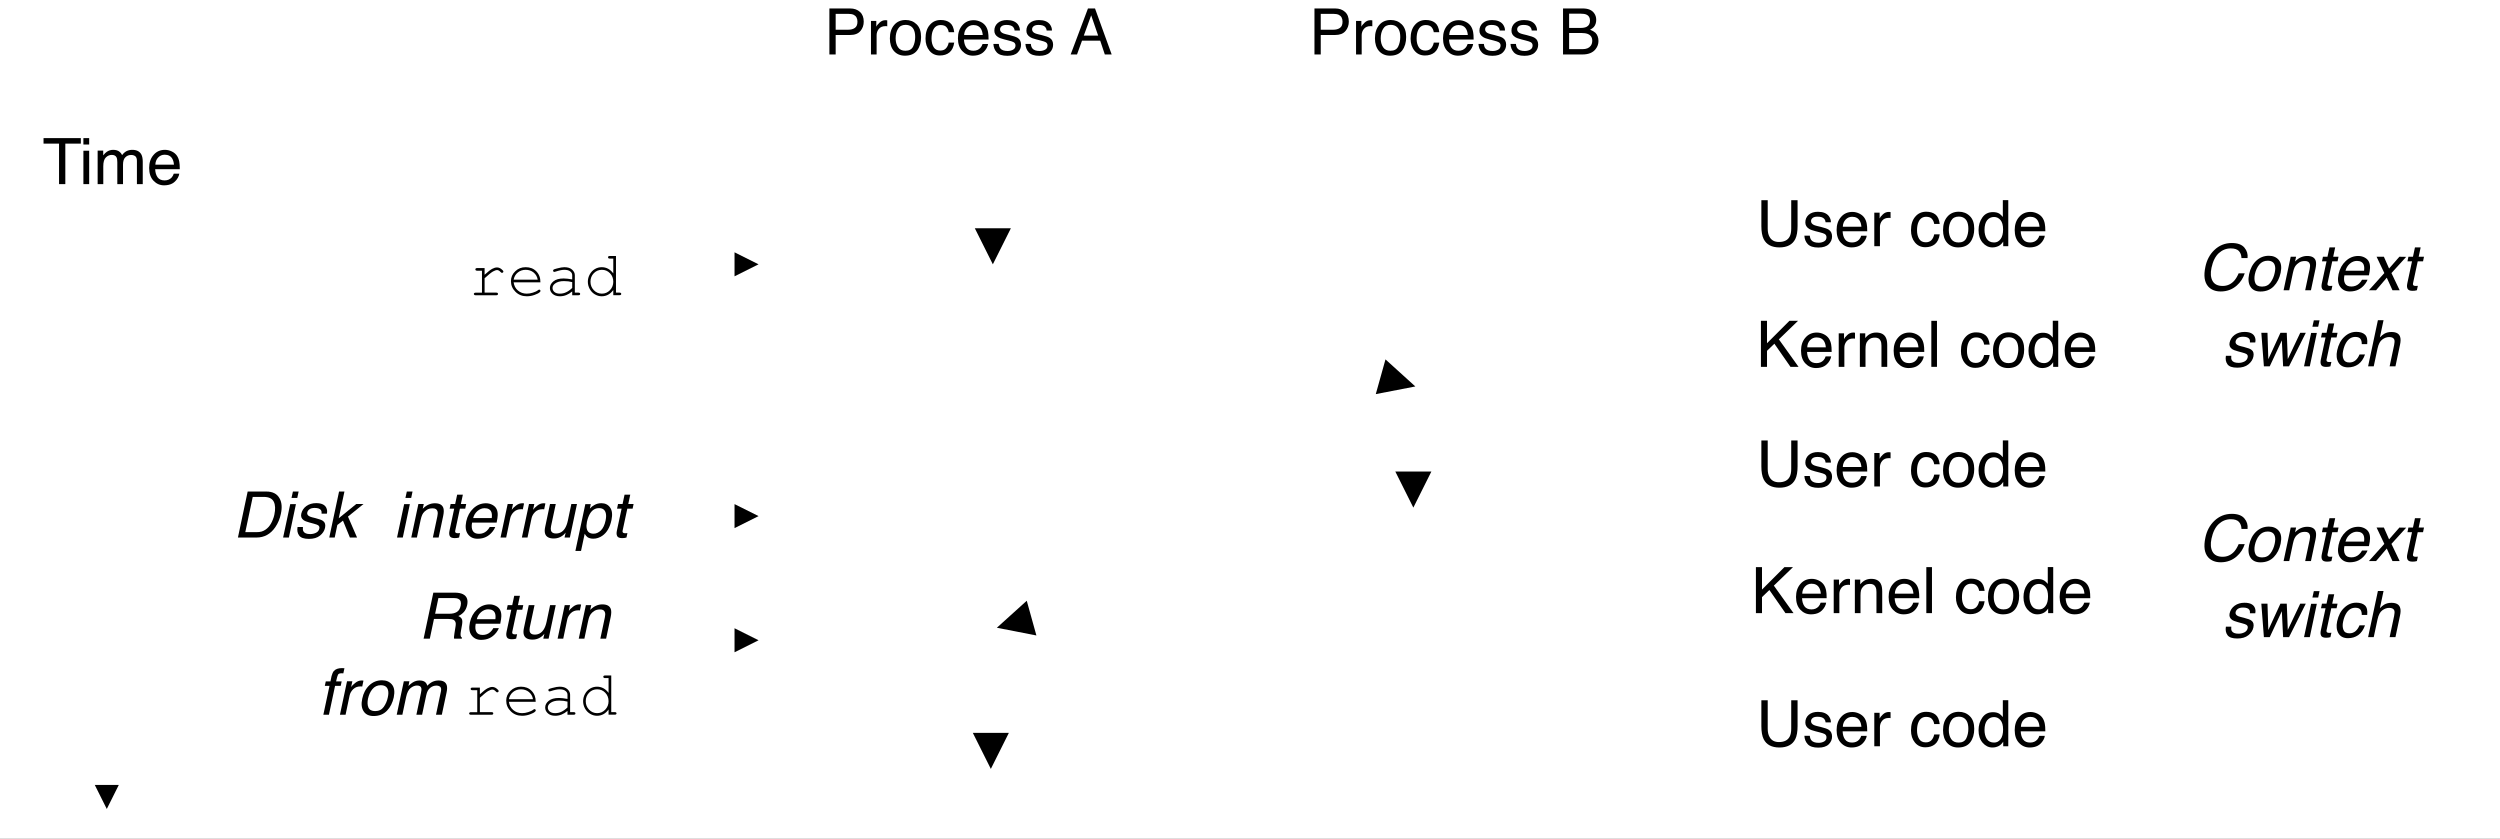<svg xmlns="http://www.w3.org/2000/svg" xmlns:xlink="http://www.w3.org/1999/xlink" version="1.1" width="624.256pt" height="209.383pt" viewBox="0 0 624.256 209.383">
<rect x="0" y="0" width="624.256" height="209.383" fill="#808080" stroke="none"/>
<defs>
<clipPath id="clip_0">
<path transform="matrix(1,0,0,-1,-2.335,540)" d="M2.335 330.617H626.591V540H2.335Z" fill-rule="evenodd"/>
</clipPath>
<clipPath id="clip_1">
<path transform="matrix(1,0,0,-1,-2.335,540)" d="M0 0H720V540H0Z"/>
</clipPath>
<path id="font_2_5" d="M.085 .718H.408C.472 .718 .523 .7 .562 .664 .602 .628 .621 .577 .621 .512 .621 .456 .604 .407 .569 .366 .534 .324 .48 .304 .408 .304H.183V0H.085V.718M.523 .511C.523 .564 .503 .6 .464 .619 .443 .629 .413 .634 .376 .634H.183V.386H.376C.42 .386 .455 .395 .482 .414 .509 .432 .523 .465 .523 .511Z"/>
<path id="font_2_16" d="M.067 .523H.15V.433C.157 .45 .174 .472 .201 .497 .227 .522 .258 .535 .293 .535 .295 .535 .297 .535 .301 .535 .305 .534 .312 .533 .321 .532V.439C.316 .441 .311 .441 .307 .442 .302 .442 .298 .442 .292 .442 .248 .442 .214 .428 .19 .399 .167 .371 .155 .338 .155 .301V0H.067V.523Z"/>
<path id="font_2_15" d="M.272 .058C.33 .058 .37 .08 .392 .124 .413 .168 .424 .217 .424 .271 .424 .32 .417 .359 .401 .39 .376 .438 .333 .462 .273 .462 .219 .462 .18 .441 .156 .4 .131 .36 .119 .31 .119 .252 .119 .197 .131 .15 .156 .113 .18 .076 .219 .058 .272 .058M.275 .538C.343 .538 .4 .516 .446 .471 .493 .426 .516 .36 .516 .273 .516 .188 .496 .119 .455 .064 .414 .009 .35-.019 .264-.019 .192-.019 .135 .006 .092 .054 .05 .103 .029 .168 .029 .25 .029 .338 .051 .408 .096 .46 .14 .512 .2 .538 .275 .538M.272 .536V.536Z"/>
<path id="font_2_8" d="M.266 .538C.325 .538 .373 .524 .41 .495 .447 .466 .469 .417 .477 .347H.391C.386 .379 .374 .406 .355 .427 .337 .448 .307 .459 .266 .459 .21 .459 .17 .432 .146 .377 .13 .342 .123 .298 .123 .246 .123 .194 .134 .15 .156 .114 .178 .078 .213 .061 .26 .061 .297 .061 .326 .072 .347 .094 .368 .116 .383 .146 .391 .185H.477C.467 .115 .442 .065 .403 .032 .364 0 .314-.016 .253-.016 .185-.016 .131 .009 .09 .059 .049 .109 .029 .172 .029 .247 .029 .339 .051 .41 .096 .461 .14 .513 .197 .538 .266 .538M.252 .536V.536Z"/>
<path id="font_2_10" d="M.282 .535C.319 .535 .355 .526 .39 .509 .425 .492 .451 .469 .47 .441 .487 .415 .499 .384 .505 .349 .51 .325 .513 .286 .513 .233H.129C.131 .18 .144 .138 .167 .106 .19 .074 .227 .058 .276 .058 .322 .058 .358 .073 .386 .103 .401 .12 .412 .14 .419 .163H.505C.503 .144 .496 .123 .483 .099 .47 .076 .455 .057 .439 .042 .413 .016 .38-.002 .34-.011 .319-.016 .295-.019 .269-.019 .203-.019 .148 .005 .103 .053 .058 .1 .035 .166 .035 .252 .035 .336 .058 .404 .104 .456 .149 .509 .209 .535 .282 .535M.422 .304C.419 .342 .41 .372 .397 .395 .373 .438 .333 .459 .277 .459 .236 .459 .203 .444 .175 .415 .148 .386 .133 .349 .132 .304H.422M.274 .536V.536Z"/>
<path id="font_2_17" d="M.117 .164C.119 .135 .127 .112 .139 .096 .161 .068 .199 .054 .254 .054 .286 .054 .315 .061 .34 .075 .365 .089 .377 .111 .377 .141 .377 .163 .367 .181 .347 .192 .334 .199 .309 .208 .272 .217L.202 .235C.158 .246 .125 .258 .104 .272 .066 .296 .047 .329 .047 .371 .047 .42 .065 .46 .1 .491 .136 .522 .184 .537 .244 .537 .323 .537 .38 .514 .415 .468 .436 .438 .447 .407 .446 .373H.363C.362 .393 .355 .411 .342 .427 .322 .45 .287 .461 .237 .461 .204 .461 .179 .455 .162 .442 .145 .429 .136 .413 .136 .392 .136 .369 .147 .351 .17 .337 .183 .329 .202 .322 .228 .316L.286 .302C.349 .287 .391 .272 .413 .257 .447 .235 .464 .199 .464 .151 .464 .105 .446 .064 .411 .03 .376-.004 .322-.021 .25-.021 .172-.021 .117-.003 .084 .033 .052 .068 .035 .112 .032 .164H.117M.247 .536V.536Z"/>
<path id="font_2_1" d="M0 0Z"/>
<path id="font_2_2" d="M.444 .294 .335 .611 .22 .294H.444M.285 .718H.395L.655 0H.548L.476 .215H.192L.114 0H.015L.285 .718M.335 .718V.718Z"/>
<path id="font_3_1" d="M0 0Z"/>
<path id="font_2_3" d="M.346 .414C.387 .414 .419 .42 .441 .431 .477 .449 .495 .481 .495 .528 .495 .575 .476 .607 .438 .623 .417 .632 .385 .637 .342 .637H.169V.414H.346M.378 .083C.438 .083 .48 .1 .506 .135 .522 .156 .53 .183 .53 .214 .53 .266 .507 .301 .46 .32 .435 .33 .403 .335 .362 .335H.169V.083H.378M.074 .718H.382C.466 .718 .526 .693 .561 .642 .582 .613 .592 .578 .592 .54 .592 .494 .579 .457 .554 .428 .54 .413 .521 .399 .496 .386 .533 .372 .56 .356 .579 .339 .611 .307 .627 .264 .627 .209 .627 .163 .612 .121 .583 .084 .54 .028 .471 0 .377 0H.074V.718Z"/>
<path id="font_2_7" d="M.182 .718V.274C.182 .222 .191 .179 .211 .145 .24 .092 .289 .066 .357 .066 .44 .066 .496 .095 .525 .151 .541 .181 .549 .223 .549 .274V.718H.648V.315C.648 .227 .636 .159 .612 .111 .569 .025 .486-.019 .365-.019 .244-.019 .162 .025 .119 .111 .095 .159 .083 .227 .083 .315V.718H.182M.366 .718V.718Z"/>
<path id="font_2_9" d="M.12 .255C.12 .199 .132 .152 .156 .114 .18 .077 .218 .058 .27 .058 .311 .058 .344 .075 .37 .11 .397 .145 .41 .196 .41 .261 .41 .327 .396 .377 .369 .408 .342 .44 .309 .456 .269 .456 .225 .456 .189 .439 .161 .405 .134 .371 .12 .321 .12 .255M.252 .532C.292 .532 .326 .524 .353 .507 .369 .497 .386 .48 .406 .456V.719H.491V0H.412V.072C.391 .04 .367 .017 .339 .003 .311-.011 .279-.019 .243-.019 .184-.019 .134 .006 .091 .055 .049 .104 .027 .169 .027 .25 .027 .327 .047 .393 .086 .448 .125 .504 .18 .532 .252 .532Z"/>
<path id="font_2_4" d="M.076 .718H.171V.368L.521 .718H.655L.356 .429 .663 0H.537L.286 .361 .171 .25V0H.076V.718Z"/>
<path id="font_2_14" d="M.064 .523H.148V.449C.173 .48 .199 .502 .227 .515 .254 .528 .285 .535 .319 .535 .393 .535 .443 .509 .469 .457 .484 .429 .491 .389 .491 .336V0H.401V.33C.401 .362 .397 .388 .387 .407 .372 .44 .343 .456 .302 .456 .281 .456 .264 .454 .251 .45 .227 .443 .206 .428 .188 .407 .173 .389 .163 .372 .159 .353 .155 .335 .152 .308 .152 .274V0H.064V.523M.271 .536V.536Z"/>
<path id="font_2_12" d="M.067 .718H.155V0H.067V.718Z"/>
<path id="font_2_6" d="M.598 .718V.632H.356V0H.258V.632H.016V.718H.598Z"/>
<path id="font_2_11" d="M.064 .521H.154V0H.064V.521M.064 .718H.154V.618H.064V.718Z"/>
<path id="font_2_13" d="M.064 .523H.151V.449C.172 .475 .191 .494 .208 .505 .237 .525 .27 .535 .307 .535 .348 .535 .382 .525 .407 .504 .422 .493 .435 .475 .446 .453 .466 .481 .489 .501 .515 .515 .542 .528 .571 .535 .604 .535 .674 .535 .722 .51 .748 .459 .761 .432 .768 .395 .768 .348V0H.677V.364C.677 .399 .668 .422 .651 .436 .633 .449 .612 .455 .587 .455 .552 .455 .523 .444 .498 .42 .473 .397 .46 .359 .46 .305V0H.371V.342C.371 .377 .367 .403 .358 .419 .345 .444 .32 .456 .284 .456 .25 .456 .22 .443 .193 .417 .166 .392 .152 .345 .152 .278V0H.064V.523Z"/>
<path id="font_4_2" d="M.78 .502H.685C.684 .548 .67 .585 .644 .613 .618 .64 .576 .653 .518 .653 .447 .653 .385 .628 .331 .579 .277 .529 .239 .453 .217 .35 .199 .266 .205 .198 .233 .146 .261 .094 .314 .067 .392 .067 .463 .067 .524 .095 .573 .15 .598 .179 .621 .217 .641 .264H.736C.711 .188 .67 .125 .612 .074 .542 .012 .458-.019 .361-.019 .278-.019 .213 .007 .167 .057 .107 .124 .092 .227 .122 .366 .144 .472 .19 .559 .261 .627 .337 .7 .428 .737 .535 .737 .625 .737 .691 .713 .731 .665 .771 .617 .787 .563 .78 .502Z"/>
<path id="font_4_13" d="M.481 .27C.492 .319 .493 .358 .483 .389 .469 .437 .431 .461 .371 .461 .317 .461 .274 .44 .24 .399 .207 .359 .185 .309 .172 .251 .161 .196 .163 .149 .179 .112 .196 .075 .231 .057 .284 .057 .342 .057 .387 .079 .418 .123 .449 .167 .47 .216 .481 .27M.574 .272C.556 .188 .521 .118 .468 .063 .415 .008 .346-.02 .259-.02 .187-.02 .135 .005 .104 .054 .072 .102 .064 .168 .082 .25 .1 .338 .138 .408 .193 .46 .249 .512 .314 .538 .39 .538 .457 .538 .509 .516 .546 .471 .583 .426 .592 .36 .574 .272Z"/>
<path id="font_4_12" d="M.175 .523H.259L.243 .449C.274 .48 .305 .502 .336 .515 .366 .528 .398 .535 .432 .535 .506 .535 .551 .509 .566 .457 .574 .429 .573 .389 .562 .336L.491 0H.401L.471 .33C.478 .362 .479 .388 .474 .407 .465 .44 .44 .456 .399 .456 .378 .456 .361 .454 .346 .45 .32 .443 .296 .428 .273 .407 .255 .389 .242 .372 .234 .353 .225 .335 .218 .308 .21 .274L.152 0H.064L.175 .523Z"/>
<path id="font_4_17" d="M.224 .669H.313L.282 .523H.365L.35 .451H.267L.194 .109C.19 .091 .194 .079 .205 .073 .211 .069 .222 .067 .238 .067 .242 .067 .247 .068 .251 .068 .256 .068 .262 .068 .269 .069L.254-0C.244-.003 .233-.006 .221-.007 .21-.008 .198-.009 .186-.009 .145-.009 .119 .002 .109 .023 .098 .044 .097 .071 .104 .105L.178 .451H.107L.122 .523H.193L.224 .669Z"/>
<path id="font_4_6" d="M.563 .441C.575 .415 .58 .384 .579 .349 .579 .325 .573 .286 .562 .233H.179C.169 .18 .172 .138 .189 .106 .206 .074 .239 .058 .288 .058 .334 .058 .374 .073 .407 .103 .427 .121 .442 .141 .454 .164H.54C.534 .145 .521 .124 .504 .1 .486 .076 .467 .057 .448 .042 .416 .016 .379-.002 .338-.011 .315-.016 .291-.019 .264-.019 .199-.019 .149 .005 .114 .053 .079 .1 .07 .166 .088 .252 .106 .336 .144 .404 .2 .456 .257 .509 .322 .535 .396 .535 .433 .535 .467 .526 .498 .509 .529 .492 .551 .469 .563 .441M.486 .304C.491 .342 .489 .372 .481 .395 .466 .437 .43 .458 .374 .458 .334 .458 .297 .443 .263 .414 .23 .385 .207 .348 .196 .304H.486Z"/>
<path id="font_4_20" d="M.125 .523H.239L.32 .339 .481 .523 .587 .521 .357 .268 .485 0H.373L.284 .196 .117 0H.005L.246 .268 .125 .523Z"/>
<path id="font_4_1" d="M0 0Z"/>
<path id="font_5_1" d="M0 0Z"/>
<path id="font_4_16" d="M.151 .164C.148 .135 .15 .112 .159 .096 .175 .068 .21 .054 .265 .054 .298 .054 .328 .061 .356 .075 .384 .089 .401 .111 .407 .141 .412 .163 .405 .18 .388 .192 .377 .199 .353 .208 .318 .217L.252 .235C.21 .246 .179 .258 .161 .272 .128 .296 .116 .329 .125 .371 .136 .42 .162 .46 .204 .491 .247 .522 .298 .537 .358 .537 .437 .537 .489 .514 .514 .468 .529 .438 .533 .407 .525 .373H.442C.445 .393 .442 .411 .433 .427 .417 .45 .385 .462 .335 .462 .302 .462 .275 .456 .256 .443 .236 .43 .224 .413 .219 .392 .214 .37 .222 .351 .241 .338 .253 .329 .27 .322 .294 .316L.35 .302C.41 .287 .449 .272 .467 .257 .497 .235 .506 .199 .496 .151 .486 .105 .46 .064 .417 .03 .375-.004 .317-.021 .245-.021 .167-.021 .116-.003 .091 .033 .066 .068 .058 .112 .067 .164H.151Z"/>
<path id="font_4_19" d="M.216 .523 .229 .111 .418 .523H.517L.533 .113 .727 .523H.814L.552 0H.46L.44 .405 .251 0H.16L.12 .523H.216Z"/>
<path id="font_4_9" d="M.175 .521H.264L.154 0H.064L.175 .521M.217 .718H.306L.285 .618H.195L.217 .718Z"/>
<path id="font_4_5" d="M.55 .347H.465C.466 .379 .46 .406 .446 .427 .432 .448 .405 .459 .364 .459 .308 .459 .262 .432 .226 .377 .203 .341 .186 .298 .175 .246 .163 .193 .165 .149 .18 .113 .194 .077 .225 .06 .273 .06 .309 .06 .341 .071 .367 .093 .393 .115 .414 .146 .43 .185H.516C.491 .115 .456 .065 .41 .032 .364 0 .311-.016 .25-.016 .182-.016 .132 .009 .102 .059 .072 .109 .065 .172 .081 .247 .101 .339 .138 .41 .194 .461 .249 .513 .311 .538 .38 .538 .439 .538 .484 .524 .515 .495 .546 .466 .557 .417 .55 .347Z"/>
<path id="font_4_8" d="M.217 .72H.305L.248 .452C.275 .479 .298 .497 .316 .508 .349 .527 .386 .536 .428 .536 .504 .536 .55 .51 .565 .456 .574 .427 .573 .387 .562 .336L.491 0H.4L.47 .33C.478 .368 .479 .396 .474 .414 .464 .443 .437 .457 .393 .457 .356 .457 .32 .444 .286 .419 .251 .394 .226 .347 .211 .277L.152 0H.064L.217 .72Z"/>
<path id="font_6_4" d="M.251 .424V.32C.304 .368 .344 .399 .371 .413 .397 .427 .422 .434 .444 .434 .469 .434 .491 .425 .512 .409 .533 .392 .544 .38 .544 .371 .544 .365 .542 .36 .538 .356 .534 .352 .529 .35 .522 .35 .519 .35 .516 .35 .514 .351 .512 .352 .508 .356 .501 .362 .49 .374 .48 .382 .472 .386 .463 .39 .455 .393 .447 .393 .429 .393 .407 .385 .382 .371 .357 .357 .313 .322 .251 .266V.041H.433C.443 .041 .45 .039 .454 .035 .458 .032 .46 .027 .46 .021 .46 .015 .458 .01 .454 .006 .45 .002 .443 0 .433 0H.111C.101 0 .094 .002 .09 .006 .086 .01 .083 .015 .083 .021 .083 .026 .086 .031 .09 .034 .094 .038 .101 .04 .111 .04H.21V.383H.134C.125 .383 .118 .385 .113 .389 .109 .393 .107 .398 .107 .404 .107 .41 .109 .414 .113 .418 .117 .422 .124 .424 .134 .424H.251Z"/>
<path id="font_6_3" d="M.522 .202H.104C.111 .149 .133 .106 .171 .074 .208 .042 .254 .025 .309 .025 .34 .025 .372 .03 .405 .041 .439 .051 .466 .064 .487 .081 .493 .085 .499 .088 .503 .088 .509 .088 .513 .086 .517 .082 .521 .078 .523 .073 .523 .067 .523 .062 .52 .056 .515 .051 .5 .035 .472 .02 .432 .006 .392-.009 .351-.016 .309-.016 .239-.016 .18 .007 .133 .054 .086 .1 .062 .155 .062 .221 .062 .281 .085 .332 .129 .374 .173 .417 .227 .438 .292 .438 .36 .438 .415 .417 .458 .373 .501 .329 .523 .272 .522 .202M.48 .243C.472 .289 .451 .326 .416 .355 .382 .383 .34 .397 .292 .397 .245 .397 .203 .383 .169 .355 .134 .327 .113 .289 .104 .243H.48Z"/>
<path id="font_6_1" d="M.418 0V.06C.358 .009 .295-.016 .227-.016 .178-.016 .139-.003 .112 .022 .084 .047 .07 .077 .07 .113 .07 .153 .089 .188 .125 .217 .161 .247 .215 .262 .285 .262 .304 .262 .324 .26 .346 .258 .368 .256 .392 .252 .418 .247V.313C.418 .336 .408 .356 .387 .372 .366 .389 .335 .397 .293 .397 .261 .397 .216 .388 .159 .369 .148 .366 .142 .364 .139 .364 .133 .364 .129 .366 .125 .37 .122 .374 .12 .379 .12 .385 .12 .39 .121 .395 .125 .398 .129 .403 .147 .41 .18 .418 .23 .432 .269 .438 .295 .438 .347 .438 .387 .426 .416 .4 .445 .374 .459 .345 .459 .313V.041H.514C.524 .041 .531 .039 .536 .035 .54 .032 .542 .027 .542 .021 .542 .015 .54 .01 .536 .006 .531 .002 .524 0 .514 0H.418M.418 .205C.399 .21 .378 .214 .357 .217 .335 .219 .313 .221 .289 .221 .229 .221 .183 .208 .149 .182 .124 .163 .111 .14 .111 .113 .111 .089 .121 .068 .14 .051 .16 .034 .188 .025 .225 .025 .261 .025 .294 .032 .324 .047 .354 .061 .386 .083 .418 .114V.205Z"/>
<path id="font_6_2" d="M.501 .613V.041H.556C.566 .041 .573 .039 .577 .035 .581 .032 .583 .027 .583 .021 .583 .015 .581 .01 .577 .007 .573 .003 .566 .001 .556 .001H.459V.082C.412 .017 .352-.016 .278-.016 .241-.016 .206-.006 .172 .014 .138 .034 .111 .062 .091 .098 .071 .135 .062 .172 .062 .211 .062 .25 .071 .288 .091 .324 .111 .361 .138 .389 .172 .409 .206 .429 .241 .438 .279 .438 .35 .438 .411 .406 .459 .341V.572H.405C.395 .572 .388 .574 .383 .578 .379 .582 .377 .587 .377 .593 .377 .599 .379 .604 .383 .607 .388 .611 .395 .613 .405 .613H.501M.459 .211C.459 .264 .442 .308 .407 .344 .372 .38 .33 .397 .281 .397 .232 .397 .19 .38 .155 .344 .12 .308 .103 .264 .103 .211 .103 .16 .12 .116 .155 .079 .19 .043 .232 .025 .281 .025 .33 .025 .372 .043 .407 .079 .442 .116 .459 .16 .459 .211Z"/>
<path id="font_4_3" d="M.369 .084C.402 .084 .43 .087 .452 .094 .493 .107 .529 .131 .561 .167 .586 .196 .608 .233 .625 .278 .636 .305 .644 .33 .649 .354 .668 .442 .665 .511 .64 .56 .615 .609 .563 .634 .485 .634H.312L.196 .084H.369M.233 .718H.523C.622 .718 .691 .683 .73 .613 .766 .55 .773 .469 .751 .37 .736 .294 .707 .225 .665 .163 .591 .054 .493 0 .37 0H.081L.233 .718Z"/>
<path id="font_4_10" d="M.215 .718H.299L.21 .301 .483 .523 .596 .523 .354 .327 .496 0H.384L.276 .264 .188 .196 .147 0H.062L.215 .718Z"/>
<path id="font_4_15" d="M.178 .523H.261L.242 .433C.253 .451 .274 .472 .306 .497 .338 .523 .371 .535 .406 .535 .408 .535 .411 .535 .415 .535 .418 .534 .425 .533 .434 .532L.415 .44C.409 .441 .405 .442 .4 .442 .396 .442 .391 .442 .386 .442 .342 .442 .305 .428 .275 .4 .245 .371 .226 .338 .218 .301L.155 0H.067L.178 .523Z"/>
<path id="font_4_18" d="M.263 .523 .189 .176C.184 .149 .184 .127 .188 .11 .197 .079 .223 .063 .266 .063 .327 .063 .374 .091 .408 .146 .426 .175 .441 .215 .452 .266L.506 .523H.594L.483 0H.4L.417 .077C.402 .057 .384 .04 .364 .026 .325-.001 .281-.015 .233-.015 .159-.015 .113 .01 .097 .06 .088 .087 .088 .123 .098 .167L.173 .523H.263Z"/>
<path id="font_4_14" d="M.484 .265C.493 .307 .495 .343 .489 .373 .478 .43 .443 .459 .382 .459 .321 .459 .273 .429 .238 .368 .219 .335 .204 .294 .193 .244 .185 .203 .184 .169 .19 .141 .201 .087 .237 .06 .297 .06 .338 .06 .376 .077 .411 .111 .445 .145 .47 .197 .484 .265M.168 .521H.253L.239 .452C.261 .476 .284 .494 .308 .507 .342 .527 .379 .536 .419 .536 .478 .536 .524 .513 .555 .468 .587 .423 .594 .358 .576 .273 .552 .159 .505 .078 .435 .029 .39-.002 .343-.018 .293-.018 .254-.018 .222-.009 .199 .008 .186 .018 .172 .035 .158 .059L.101-.209H.013L.168 .521Z"/>
<path id="font_4_4" d="M.492 .389C.538 .389 .576 .398 .606 .416 .637 .434 .657 .467 .667 .515 .678 .566 .667 .601 .633 .619 .615 .629 .59 .634 .557 .634H.319L.268 .389H.492M.24 .718H.572C.627 .718 .67 .71 .702 .694 .763 .663 .785 .607 .768 .524 .758 .481 .742 .446 .719 .419 .695 .391 .665 .369 .63 .353 .656 .341 .674 .326 .684 .308 .694 .289 .695 .259 .688 .217L.671 .121C.666 .094 .664 .073 .665 .06 .666 .037 .673 .023 .687 .016L.684 0H.564C.562 .006 .562 .014 .562 .024 .562 .034 .564 .053 .569 .081L.588 .2C.596 .247 .585 .278 .556 .294 .539 .303 .511 .308 .471 .308H.25L.185 0H.088L.24 .718Z"/>
<path id="font_4_7" d="M.25 .683C.277 .713 .32 .728 .378 .728 .384 .728 .39 .727 .396 .727 .401 .727 .408 .726 .415 .726L.398 .646C.389 .646 .383 .647 .379 .647 .375 .647 .371 .647 .367 .647 .34 .647 .323 .64 .315 .626 .307 .612 .297 .577 .285 .521H.372L.357 .451H.269L.173 0H.086L.182 .451H.109L.124 .521H.197L.214 .603C.223 .639 .236 .666 .25 .683Z"/>
<path id="font_4_11" d="M.175 .523H.262L.247 .449C.273 .475 .296 .494 .315 .505 .348 .525 .383 .535 .42 .535 .462 .535 .493 .525 .514 .504 .526 .493 .535 .475 .542 .453 .568 .481 .595 .501 .624 .515 .653 .528 .684 .535 .717 .535 .788 .535 .83 .51 .845 .459 .853 .432 .852 .395 .842 .348L.768 0H.677L.754 .364C.761 .399 .757 .422 .743 .436 .728 .449 .708 .455 .683 .455 .649 .455 .616 .444 .587 .42 .557 .397 .536 .359 .525 .305L.46 0H.371L.443 .342C.451 .377 .452 .403 .447 .419 .439 .444 .417 .456 .38 .456 .347 .456 .314 .443 .281 .417 .249 .392 .225 .345 .211 .278L.152 0H.064L.175 .523Z"/>
</defs>
<g clip-path="url(#clip_0)">
<g clip-path="url(#clip_1)">
<path transform="matrix(1,0,0,-1,-2.335,540)" d="M0 540H720V0H0Z" fill="#ffffff" fill-rule="evenodd"/>
<use data-text="P" xlink:href="#font_2_5" transform="matrix(16,0,0,-16,205.74,13.6)"/>
<use data-text="r" xlink:href="#font_2_16" transform="matrix(16,0,0,-16,216.412,13.6)"/>
<use data-text="o" xlink:href="#font_2_15" transform="matrix(16,0,0,-16,221.74,13.6)"/>
<use data-text="c" xlink:href="#font_2_8" transform="matrix(16,0,0,-16,230.639,13.6)"/>
<use data-text="e" xlink:href="#font_2_10" transform="matrix(16,0,0,-16,238.639,13.6)"/>
<use data-text="s" xlink:href="#font_2_17" transform="matrix(16,0,0,-16,247.538,13.6)"/>
<use data-text="s" xlink:href="#font_2_17" transform="matrix(16,0,0,-16,255.538,13.6)"/>
<use data-text=" " xlink:href="#font_2_1" transform="matrix(16,0,0,-16,263.538,13.6)"/>
<use data-text="A" xlink:href="#font_2_2" transform="matrix(16,0,0,-16,267.108,13.6)"/>
<use data-text="&#xfffd;" xlink:href="#font_3_1" transform="matrix(16,0,0,-16,277.78,13.6)"/>
<use data-text="P" xlink:href="#font_2_5" transform="matrix(16,0,0,-16,326.865,13.6)"/>
<use data-text="r" xlink:href="#font_2_16" transform="matrix(16,0,0,-16,337.537,13.6)"/>
<use data-text="o" xlink:href="#font_2_15" transform="matrix(16,0,0,-16,342.865,13.6)"/>
<use data-text="c" xlink:href="#font_2_8" transform="matrix(16,0,0,-16,351.764,13.6)"/>
<use data-text="e" xlink:href="#font_2_10" transform="matrix(16,0,0,-16,359.764,13.6)"/>
<use data-text="s" xlink:href="#font_2_17" transform="matrix(16,0,0,-16,368.663,13.6)"/>
<use data-text="s" xlink:href="#font_2_17" transform="matrix(16,0,0,-16,376.663,13.6)"/>
<use data-text=" " xlink:href="#font_2_1" transform="matrix(16,0,0,-16,384.663,13.6)"/>
<use data-text="B" xlink:href="#font_2_3" transform="matrix(16,0,0,-16,389.108,13.6)"/>
<use data-text="&#xfffd;" xlink:href="#font_3_1" transform="matrix(16,0,0,-16,399.78,13.6)"/>
<path transform="matrix(0,0,0,0,352.915,98)" stroke-width="38100" stroke-linecap="butt" stroke-linejoin="round" fill="none" stroke="#000000" d="M-.081-.088V327025"/>
<path transform="matrix(1,0,0,-1,-2.335,540)" d="M359.75 422.25 355.25 413.25 350.75 422.25Z" fill-rule="evenodd"/>
<path transform="matrix(-0,-0,0,0,304.04,-1.375)" stroke-width="12700" stroke-linecap="butt" stroke-dasharray="50800,38100" stroke-linejoin="round" fill="none" stroke="#000000" d="M.152-.057 11113.04 2654301"/>
<use data-text="U" xlink:href="#font_2_7" transform="matrix(16,0,0,-16,438.49,61.475)"/>
<use data-text="s" xlink:href="#font_2_17" transform="matrix(16,0,0,-16,450.045,61.475)"/>
<use data-text="e" xlink:href="#font_2_10" transform="matrix(16,0,0,-16,458.045,61.475)"/>
<use data-text="r" xlink:href="#font_2_16" transform="matrix(16,0,0,-16,466.944,61.475)"/>
<use data-text=" " xlink:href="#font_2_1" transform="matrix(16,0,0,-16,472.272,61.475)"/>
<use data-text="c" xlink:href="#font_2_8" transform="matrix(16,0,0,-16,476.717,61.475)"/>
<use data-text="o" xlink:href="#font_2_15" transform="matrix(16,0,0,-16,484.717,61.475)"/>
<use data-text="d" xlink:href="#font_2_9" transform="matrix(16,0,0,-16,493.616,61.475)"/>
<use data-text="e" xlink:href="#font_2_10" transform="matrix(16,0,0,-16,502.515,61.475)"/>
<use data-text="&#xfffd;" xlink:href="#font_3_1" transform="matrix(16,0,0,-16,511.415,61.475)"/>
<use data-text="K" xlink:href="#font_2_4" transform="matrix(16,0,0,-16,438.49,91.6)"/>
<use data-text="e" xlink:href="#font_2_10" transform="matrix(16,0,0,-16,449.162,91.6)"/>
<use data-text="r" xlink:href="#font_2_16" transform="matrix(16,0,0,-16,458.061,91.6)"/>
<use data-text="n" xlink:href="#font_2_14" transform="matrix(16,0,0,-16,463.389,91.6)"/>
<use data-text="e" xlink:href="#font_2_10" transform="matrix(16,0,0,-16,472.288,91.6)"/>
<use data-text="l" xlink:href="#font_2_12" transform="matrix(16,0,0,-16,481.187,91.6)"/>
<use data-text=" " xlink:href="#font_2_1" transform="matrix(16,0,0,-16,484.743,91.6)"/>
<use data-text="c" xlink:href="#font_2_8" transform="matrix(16,0,0,-16,489.187,91.6)"/>
<use data-text="o" xlink:href="#font_2_15" transform="matrix(16,0,0,-16,497.187,91.6)"/>
<use data-text="d" xlink:href="#font_2_9" transform="matrix(16,0,0,-16,506.087,91.6)"/>
<use data-text="e" xlink:href="#font_2_10" transform="matrix(16,0,0,-16,514.986,91.6)"/>
<use data-text="&#xfffd;" xlink:href="#font_3_1" transform="matrix(16,0,0,-16,523.885,91.6)"/>
<use data-text="U" xlink:href="#font_2_7" transform="matrix(16,0,0,-16,438.49,121.475)"/>
<use data-text="s" xlink:href="#font_2_17" transform="matrix(16,0,0,-16,450.045,121.475)"/>
<use data-text="e" xlink:href="#font_2_10" transform="matrix(16,0,0,-16,458.045,121.475)"/>
<use data-text="r" xlink:href="#font_2_16" transform="matrix(16,0,0,-16,466.944,121.475)"/>
<use data-text=" " xlink:href="#font_2_1" transform="matrix(16,0,0,-16,472.272,121.475)"/>
<use data-text="c" xlink:href="#font_2_8" transform="matrix(16,0,0,-16,476.717,121.475)"/>
<use data-text="o" xlink:href="#font_2_15" transform="matrix(16,0,0,-16,484.717,121.475)"/>
<use data-text="d" xlink:href="#font_2_9" transform="matrix(16,0,0,-16,493.616,121.475)"/>
<use data-text="e" xlink:href="#font_2_10" transform="matrix(16,0,0,-16,502.515,121.475)"/>
<use data-text="&#xfffd;" xlink:href="#font_3_1" transform="matrix(16,0,0,-16,511.415,121.475)"/>
<use data-text="K" xlink:href="#font_2_4" transform="matrix(16,0,0,-16,437.24,153.1)"/>
<use data-text="e" xlink:href="#font_2_10" transform="matrix(16,0,0,-16,447.912,153.1)"/>
<use data-text="r" xlink:href="#font_2_16" transform="matrix(16,0,0,-16,456.811,153.1)"/>
<use data-text="n" xlink:href="#font_2_14" transform="matrix(16,0,0,-16,462.139,153.1)"/>
<use data-text="e" xlink:href="#font_2_10" transform="matrix(16,0,0,-16,471.038,153.1)"/>
<use data-text="l" xlink:href="#font_2_12" transform="matrix(16,0,0,-16,479.937,153.1)"/>
<use data-text=" " xlink:href="#font_2_1" transform="matrix(16,0,0,-16,483.493,153.1)"/>
<use data-text="c" xlink:href="#font_2_8" transform="matrix(16,0,0,-16,487.937,153.1)"/>
<use data-text="o" xlink:href="#font_2_15" transform="matrix(16,0,0,-16,495.937,153.1)"/>
<use data-text="d" xlink:href="#font_2_9" transform="matrix(16,0,0,-16,504.837,153.1)"/>
<use data-text="e" xlink:href="#font_2_10" transform="matrix(16,0,0,-16,513.736,153.1)"/>
<use data-text="&#xfffd;" xlink:href="#font_3_1" transform="matrix(16,0,0,-16,522.635,153.1)"/>
<use data-text="U" xlink:href="#font_2_7" transform="matrix(16,0,0,-16,438.49,186.35)"/>
<use data-text="s" xlink:href="#font_2_17" transform="matrix(16,0,0,-16,450.045,186.35)"/>
<use data-text="e" xlink:href="#font_2_10" transform="matrix(16,0,0,-16,458.045,186.35)"/>
<use data-text="r" xlink:href="#font_2_16" transform="matrix(16,0,0,-16,466.944,186.35)"/>
<use data-text=" " xlink:href="#font_2_1" transform="matrix(16,0,0,-16,472.272,186.35)"/>
<use data-text="c" xlink:href="#font_2_8" transform="matrix(16,0,0,-16,476.717,186.35)"/>
<use data-text="o" xlink:href="#font_2_15" transform="matrix(16,0,0,-16,484.717,186.35)"/>
<use data-text="d" xlink:href="#font_2_9" transform="matrix(16,0,0,-16,493.616,186.35)"/>
<use data-text="e" xlink:href="#font_2_10" transform="matrix(16,0,0,-16,502.515,186.35)"/>
<use data-text="&#xfffd;" xlink:href="#font_3_1" transform="matrix(16,0,0,-16,511.415,186.35)"/>
<path transform="matrix(0,0,0,0,193.54,66.375)" stroke-width="12700" stroke-linecap="butt" stroke-dasharray="12700,12700" stroke-linejoin="round" fill="none" stroke="#000000" d="M.076 .238 4141787 1.4"/>
<path transform="matrix(0,0,0,0,193.54,97.25)" stroke-width="12700" stroke-linecap="butt" stroke-dasharray="12700,12700" stroke-linejoin="round" fill="none" stroke="#000000" d="M.076 .023 4141787 1.186"/>
<path transform="matrix(0,0,0,0,193.54,128.25)" stroke-width="12700" stroke-linecap="butt" stroke-dasharray="12700,12700" stroke-linejoin="round" fill="none" stroke="#000000" d="M.076 .083 4141787 1.246"/>
<path transform="matrix(0,0,0,0,193.54,159.25)" stroke-width="12700" stroke-linecap="butt" stroke-dasharray="12700,12700" stroke-linejoin="round" fill="none" stroke="#000000" d="M.076 .144 4141787 1.307"/>
<path transform="matrix(0,0,0,0,193.54,190.25)" stroke-width="12700" stroke-linecap="butt" stroke-dasharray="12700,12700" stroke-linejoin="round" fill="none" stroke="#000000" d="M.076 .204 4141787 1.367"/>
<path transform="matrix(0,0,0,0,193.54,35.375)" stroke-width="12700" stroke-linecap="butt" stroke-dasharray="12700,12700" stroke-linejoin="round" fill="none" stroke="#000000" d="M.076 .177 4141787 1.34"/>
<use data-text="T" xlink:href="#font_2_6" transform="matrix(16,0,0,-16,10.615,45.975)"/>
<use data-text="i" xlink:href="#font_2_11" transform="matrix(16,0,0,-16,19.802,45.975)"/>
<use data-text="m" xlink:href="#font_2_13" transform="matrix(16,0,0,-16,23.357,45.975)"/>
<use data-text="e" xlink:href="#font_2_10" transform="matrix(16,0,0,-16,36.685,45.975)"/>
<use data-text="&#xfffd;" xlink:href="#font_3_1" transform="matrix(16,0,0,-16,45.584,45.975)"/>
<path transform="matrix(0,0,0,0,535.415,66.25)" stroke-width="12700" stroke-linecap="butt" stroke-linejoin="round" fill="none" stroke="#000000" d="M-.225-.15C18850.56-.15 34131.8 13089.36 34131.8 29235.67V146182.8C34131.8 162329.5 49413.05 175419 68263.84 175419 49413.05 175419 34131.8 188508.1 34131.8 204654.8V321602C34131.8 337748.3 18850.56 350837.8-.225 350837.8"/>
<use data-text="C" xlink:href="#font_4_2" transform="matrix(16,0,0,-16,548.74,72.475)"/>
<use data-text="o" xlink:href="#font_4_13" transform="matrix(16,0,0,-16,560.295,72.475)"/>
<use data-text="n" xlink:href="#font_4_12" transform="matrix(16,0,0,-16,569.194,72.475)"/>
<use data-text="t" xlink:href="#font_4_17" transform="matrix(16,0,0,-16,578.093,72.475)"/>
<use data-text="e" xlink:href="#font_4_6" transform="matrix(16,0,0,-16,582.538,72.475)"/>
<use data-text="x" xlink:href="#font_4_20" transform="matrix(16,0,0,-16,591.438,72.475)"/>
<use data-text="t" xlink:href="#font_4_17" transform="matrix(16,0,0,-16,599.438,72.475)"/>
<use data-text=" " xlink:href="#font_4_1" transform="matrix(16,0,0,-16,603.882,72.475)"/>
<use data-text="&#xfffd;" xlink:href="#font_5_1" transform="matrix(16,0,0,-16,608.327,72.475)"/>
<use data-text="s" xlink:href="#font_4_16" transform="matrix(16,0,0,-16,554.74,91.475)"/>
<use data-text="w" xlink:href="#font_4_19" transform="matrix(16,0,0,-16,562.74,91.475)"/>
<use data-text="i" xlink:href="#font_4_9" transform="matrix(16,0,0,-16,574.295,91.475)"/>
<use data-text="t" xlink:href="#font_4_17" transform="matrix(16,0,0,-16,577.85,91.475)"/>
<use data-text="c" xlink:href="#font_4_5" transform="matrix(16,0,0,-16,582.295,91.475)"/>
<use data-text="h" xlink:href="#font_4_8" transform="matrix(16,0,0,-16,590.295,91.475)"/>
<use data-text="&#xfffd;" xlink:href="#font_3_1" transform="matrix(16,0,0,-16,599.193,91.475)"/>
<path transform="matrix(0,0,0,0,535.415,130.25)" stroke-width="12700" stroke-linecap="butt" stroke-linejoin="round" fill="none" stroke="#000000" d="M-.225 .087C18850.56 .087 34131.8 13089.6 34131.8 29235.9V146183C34131.8 162329.7 49413.05 175419.2 68263.84 175419.2 49413.05 175419.2 34131.8 188508.4 34131.8 204655.1V321602.2C34131.8 337748.5 18850.56 350838-.225 350838"/>
<use data-text="C" xlink:href="#font_4_2" transform="matrix(16,0,0,-16,548.74,140.1)"/>
<use data-text="o" xlink:href="#font_4_13" transform="matrix(16,0,0,-16,560.295,140.1)"/>
<use data-text="n" xlink:href="#font_4_12" transform="matrix(16,0,0,-16,569.194,140.1)"/>
<use data-text="t" xlink:href="#font_4_17" transform="matrix(16,0,0,-16,578.093,140.1)"/>
<use data-text="e" xlink:href="#font_4_6" transform="matrix(16,0,0,-16,582.538,140.1)"/>
<use data-text="x" xlink:href="#font_4_20" transform="matrix(16,0,0,-16,591.438,140.1)"/>
<use data-text="t" xlink:href="#font_4_17" transform="matrix(16,0,0,-16,599.438,140.1)"/>
<use data-text=" " xlink:href="#font_4_1" transform="matrix(16,0,0,-16,603.882,140.1)"/>
<use data-text="&#xfffd;" xlink:href="#font_5_1" transform="matrix(16,0,0,-16,608.327,140.1)"/>
<use data-text="s" xlink:href="#font_4_16" transform="matrix(16,0,0,-16,554.74,159.1)"/>
<use data-text="w" xlink:href="#font_4_19" transform="matrix(16,0,0,-16,562.74,159.1)"/>
<use data-text="i" xlink:href="#font_4_9" transform="matrix(16,0,0,-16,574.295,159.1)"/>
<use data-text="t" xlink:href="#font_4_17" transform="matrix(16,0,0,-16,577.85,159.1)"/>
<use data-text="c" xlink:href="#font_4_5" transform="matrix(16,0,0,-16,582.295,159.1)"/>
<use data-text="h" xlink:href="#font_4_8" transform="matrix(16,0,0,-16,590.295,159.1)"/>
<use data-text="&#xfffd;" xlink:href="#font_3_1" transform="matrix(16,0,0,-16,599.193,159.1)"/>
<use data-text="r" xlink:href="#font_6_4" transform="matrix(16,0,0,-16,116.99,73.725)"/>
<use data-text="e" xlink:href="#font_6_3" transform="matrix(16,0,0,-16,126.591,73.725)"/>
<use data-text="a" xlink:href="#font_6_1" transform="matrix(16,0,0,-16,136.193,73.725)"/>
<use data-text="d" xlink:href="#font_6_2" transform="matrix(16,0,0,-16,145.795,73.725)"/>
<use data-text="&#xfffd;" xlink:href="#font_3_1" transform="matrix(16,0,0,-16,155.396,73.725)"/>
<use data-text="D" xlink:href="#font_4_3" transform="matrix(16,0,0,-16,58.115,134.225)"/>
<use data-text="i" xlink:href="#font_4_9" transform="matrix(16,0,0,-16,69.67,134.225)"/>
<use data-text="s" xlink:href="#font_4_16" transform="matrix(16,0,0,-16,73.225,134.225)"/>
<use data-text="k" xlink:href="#font_4_10" transform="matrix(16,0,0,-16,81.225,134.225)"/>
<use data-text=" " xlink:href="#font_4_1" transform="matrix(16,0,0,-16,89.225,134.225)"/>
<use data-text=" " xlink:href="#font_4_1" transform="matrix(16,0,0,-16,93.67,134.225)"/>
<use data-text="i" xlink:href="#font_4_9" transform="matrix(16,0,0,-16,98.115,134.225)"/>
<use data-text="n" xlink:href="#font_4_12" transform="matrix(16,0,0,-16,101.67,134.225)"/>
<use data-text="t" xlink:href="#font_4_17" transform="matrix(16,0,0,-16,110.569,134.225)"/>
<use data-text="e" xlink:href="#font_4_6" transform="matrix(16,0,0,-16,115.014,134.225)"/>
<use data-text="r" xlink:href="#font_4_15" transform="matrix(16,0,0,-16,123.913,134.225)"/>
<use data-text="r" xlink:href="#font_4_15" transform="matrix(16,0,0,-16,129.241,134.225)"/>
<use data-text="u" xlink:href="#font_4_18" transform="matrix(16,0,0,-16,134.569,134.225)"/>
<use data-text="p" xlink:href="#font_4_14" transform="matrix(16,0,0,-16,143.468,134.225)"/>
<use data-text="t" xlink:href="#font_4_17" transform="matrix(16,0,0,-16,152.368,134.225)"/>
<use data-text="&#xfffd;" xlink:href="#font_3_1" transform="matrix(16,0,0,-16,156.81,134.225)"/>
<path transform="matrix(0,0,0,0,161.79,128.875)" stroke-width="12700" stroke-linecap="butt" stroke-dasharray="50800,38100" stroke-linejoin="round" fill="none" stroke="#000000" d="M.014-.14H325437.6"/>
<path transform="matrix(1,0,0,-1,-2.335,540)" d="M185.75 414.125 191.75 411.125 185.75 408.125Z" fill-rule="evenodd"/>
<path transform="matrix(0,0,0,0,247.915,35)" stroke-width="38100" stroke-linecap="butt" stroke-linejoin="round" fill="none" stroke="#000000" d="M-.149 .289V355600.3"/>
<path transform="matrix(1,0,0,-1,-2.335,540)" d="M254.75 483 250.25 474 245.75 483Z" fill-rule="evenodd"/>
<path transform="matrix(0,0,0,0,247.915,67)" stroke-width="38100" stroke-linecap="butt" stroke-linejoin="round" fill="none" stroke="#000000" d="M-.149-.149 1303158 364390.1"/>
<path transform="matrix(1,0,0,-1,-2.335,540)" d="M348.294 450.257 355.75 443.5 345.871 441.59Z" fill-rule="evenodd"/>
<path transform="matrix(-0,-0,0,0,352.415,128)" stroke-width="38100" stroke-linecap="butt" stroke-linejoin="round" fill="none" stroke="#000000" d="M.195 .083 1277740 354927.7"/>
<path transform="matrix(1,0,0,-1,-2.335,540)" d="M258.717 389.995 251.25 383.25 261.126 381.323Z" fill-rule="evenodd"/>
<path transform="matrix(0,0,0,0,161.79,66)" stroke-width="12700" stroke-linecap="butt" stroke-dasharray="50800,38100" stroke-linejoin="round" fill="none" stroke="#000000" d="M.014-.151H325437.6"/>
<path transform="matrix(1,0,0,-1,-2.335,540)" d="M185.75 477 191.75 474 185.75 471Z" fill-rule="evenodd"/>
<path transform="matrix(0,0,0,0,247.415,158.25)" stroke-width="38100" stroke-linecap="butt" stroke-linejoin="round" fill="none" stroke="#000000" d="M-.15 .142V390525.2"/>
<path transform="matrix(1,0,0,-1,-2.335,540)" d="M254.25 357 249.75 348 245.25 357Z" fill-rule="evenodd"/>
<use data-text="R" xlink:href="#font_4_4" transform="matrix(16,0,0,-16,104.365,159.475)"/>
<use data-text="e" xlink:href="#font_4_6" transform="matrix(16,0,0,-16,115.92,159.475)"/>
<use data-text="t" xlink:href="#font_4_17" transform="matrix(16,0,0,-16,124.819,159.475)"/>
<use data-text="u" xlink:href="#font_4_18" transform="matrix(16,0,0,-16,129.264,159.475)"/>
<use data-text="r" xlink:href="#font_4_15" transform="matrix(16,0,0,-16,138.163,159.475)"/>
<use data-text="n" xlink:href="#font_4_12" transform="matrix(16,0,0,-16,143.491,159.475)"/>
<use data-text=" " xlink:href="#font_4_1" transform="matrix(16,0,0,-16,152.39,159.475)"/>
<use data-text="&#xfffd;" xlink:href="#font_5_1" transform="matrix(16,0,0,-16,156.835,159.475)"/>
<use data-text="f" xlink:href="#font_4_7" transform="matrix(16,0,0,-16,79.365,178.475)"/>
<use data-text="r" xlink:href="#font_4_15" transform="matrix(16,0,0,-16,83.81,178.475)"/>
<use data-text="o" xlink:href="#font_4_13" transform="matrix(16,0,0,-16,89.138,178.475)"/>
<use data-text="m" xlink:href="#font_4_11" transform="matrix(16,0,0,-16,98.037,178.475)"/>
<use data-text=" " xlink:href="#font_4_1" transform="matrix(16,0,0,-16,111.365,178.475)"/>
<use data-text="r" xlink:href="#font_6_4" transform="matrix(16,0,0,-16,115.81,178.475)"/>
<use data-text="e" xlink:href="#font_6_3" transform="matrix(16,0,0,-16,125.412,178.475)"/>
<use data-text="a" xlink:href="#font_6_1" transform="matrix(16,0,0,-16,135.013,178.475)"/>
<use data-text="d" xlink:href="#font_6_2" transform="matrix(16,0,0,-16,144.615,178.475)"/>
<use data-text="&#xfffd;" xlink:href="#font_3_1" transform="matrix(16,0,0,-16,154.216,178.475)"/>
<path transform="matrix(0,0,0,0,26.665,57)" stroke-width="12700" stroke-linecap="butt" stroke-linejoin="round" fill="none" stroke="#000000" d="M.001 .332V1816101"/>
<path transform="matrix(1,0,0,-1,-2.335,540)" d="M32 344 29 338 26 344Z" fill-rule="evenodd"/>
<path transform="matrix(0,0,0,0,161.79,159.875)" stroke-width="12700" stroke-linecap="butt" stroke-dasharray="50800,38100" stroke-linejoin="round" fill="none" stroke="#000000" d="M.014 .033H325437.6"/>
<path transform="matrix(1,0,0,-1,-2.335,540)" d="M185.75 383.125 191.75 380.125 185.75 377.125Z" fill-rule="evenodd"/>
</g>
</g>
</svg>
